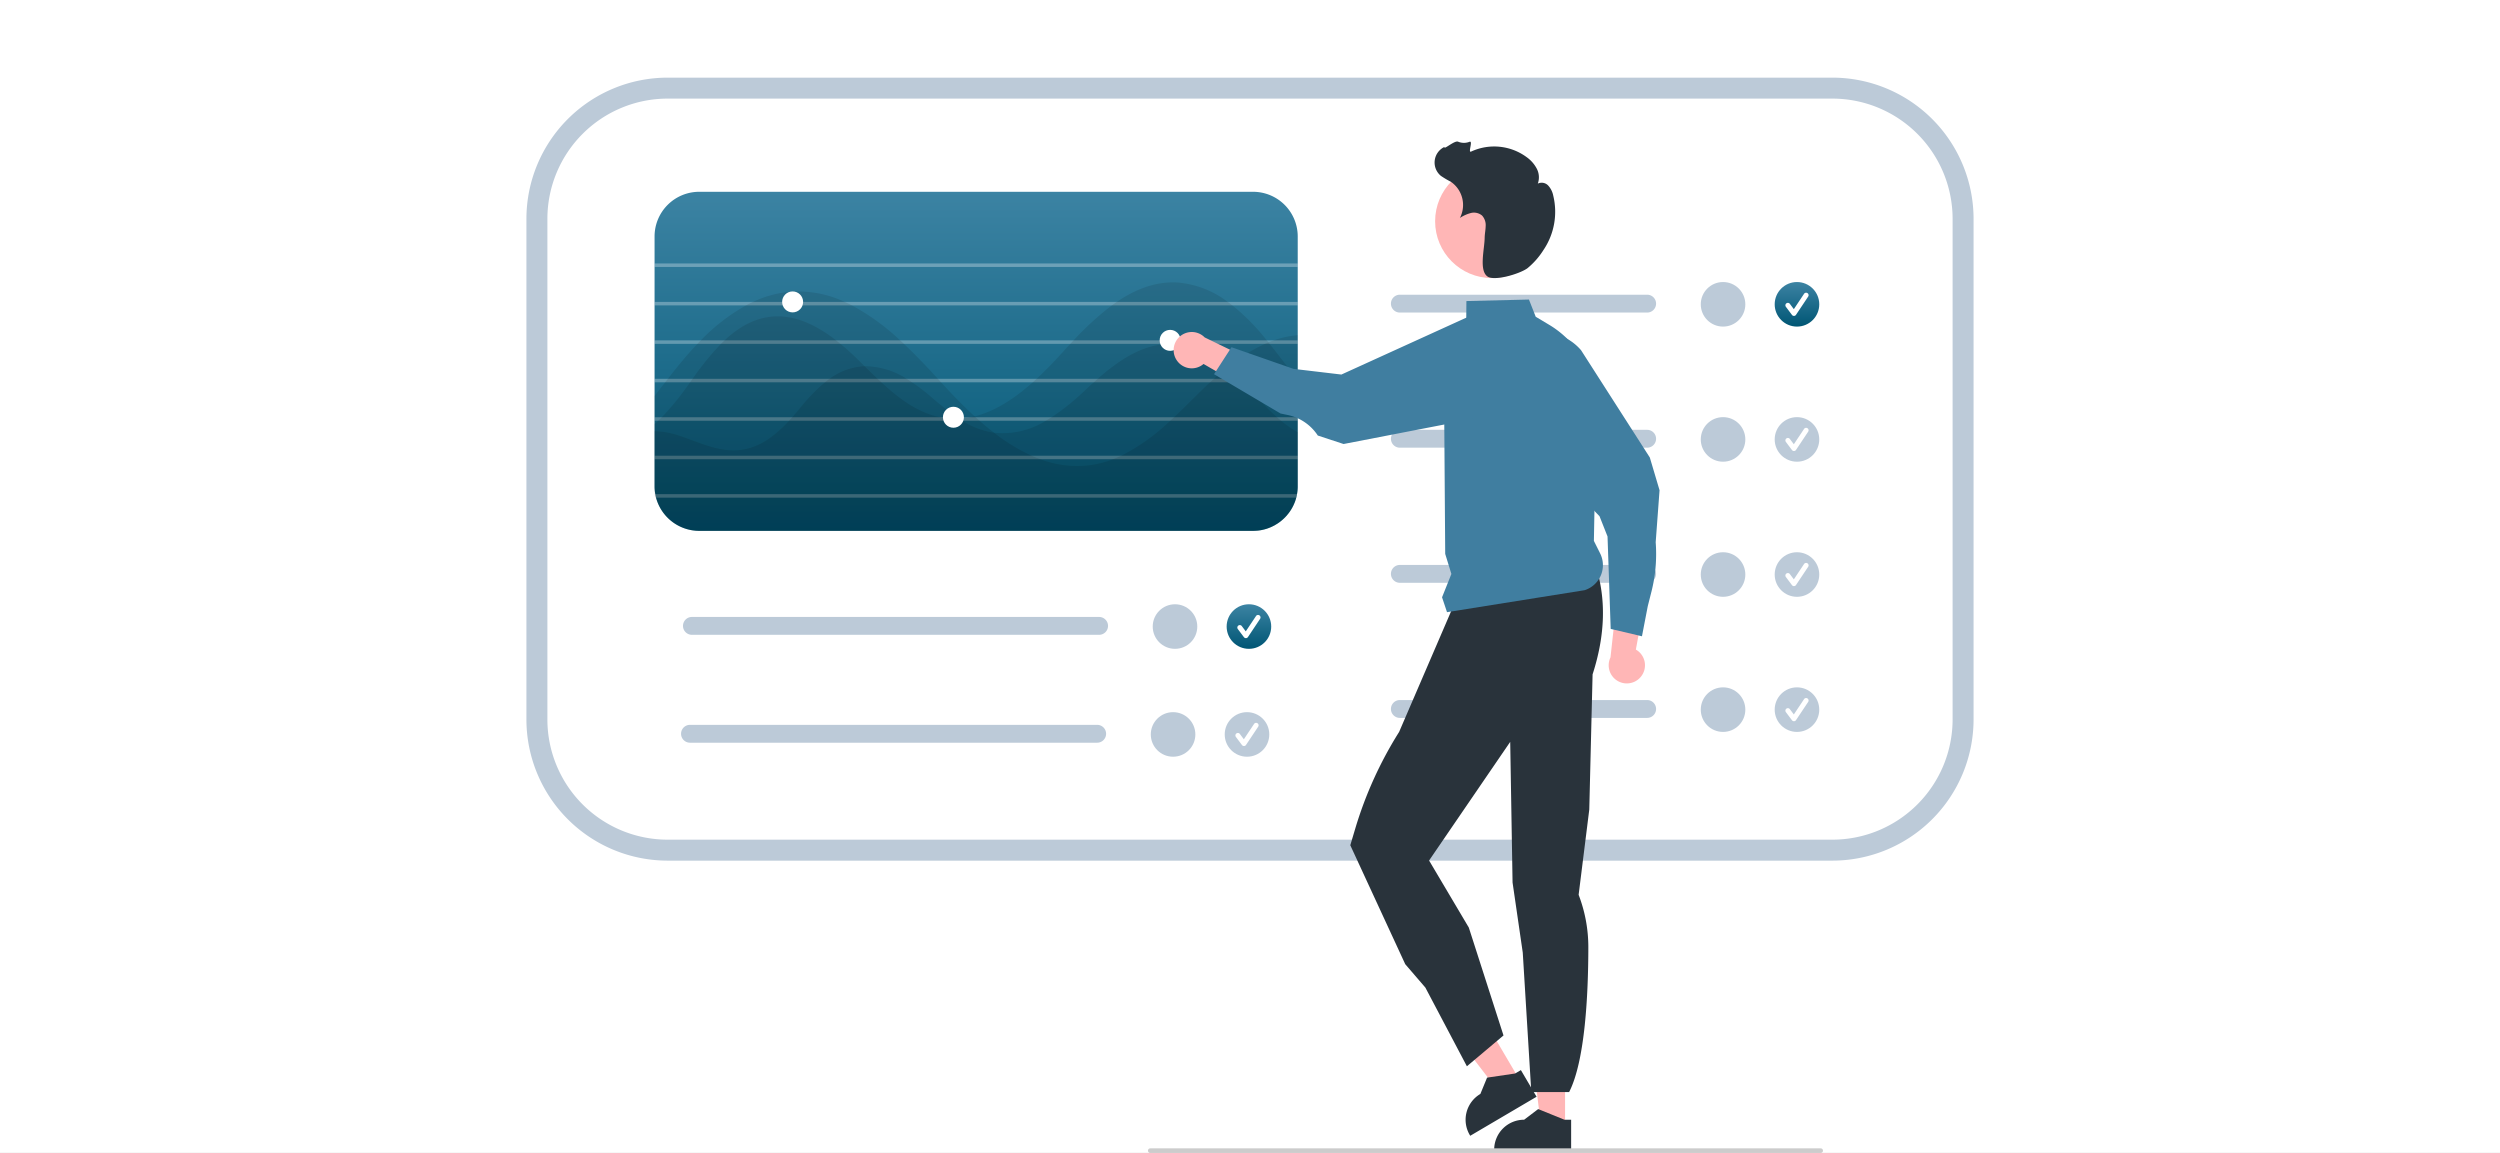 <?xml version="1.0" encoding="UTF-8"?>
<svg xmlns="http://www.w3.org/2000/svg" xmlns:xlink="http://www.w3.org/1999/xlink" width="644" height="297" viewBox="0 0 644 297">
  <rect x="0" y="0" width="644" height="297" fill="#808080" stroke="none"/>
  <defs>
    <linearGradient id="linear-gradient" x1="0.5" x2="0.5" y2="1" gradientUnits="objectBoundingBox">
      <stop offset="0" stop-color="#3c83a3"></stop>
      <stop offset="1" stop-color="#005674"></stop>
    </linearGradient>
    <clipPath id="clip-Conversionwert_-_Hauptgrafik_">
      <rect width="644" height="297"></rect>
    </clipPath>
  </defs>
  <g id="Conversionwert_-_Hauptgrafik_" data-name="Conversionwert - Hauptgrafik " clip-path="url(#clip-Conversionwert_-_Hauptgrafik_)">
    <rect width="644" height="297" fill="#fff"></rect>
    <g id="Gruppe_18567" data-name="Gruppe 18567" transform="translate(135.606 20)">
      <path id="Pfad_20958" data-name="Pfad 20958" d="M263.523,176.37a33.7,33.7,0,0,0-33.657,33.657V339.011a33.7,33.7,0,0,0,33.657,33.657h300.07a33.7,33.7,0,0,0,33.657-33.657V210.027a33.7,33.7,0,0,0-33.657-33.657Z" transform="translate(-227.164 -173.668)" fill="#fff"></path>
      <path id="Pfad_20959" data-name="Pfad 20959" d="M560.852,372.628H260.781a36.4,36.4,0,0,1-36.358-36.358V207.285a36.4,36.4,0,0,1,36.358-36.358h300.07a36.4,36.4,0,0,1,36.358,36.358V336.27A36.4,36.4,0,0,1,560.852,372.628Zm-300.07-196.3a30.991,30.991,0,0,0-30.956,30.956V336.27a30.991,30.991,0,0,0,30.956,30.956h300.07a30.991,30.991,0,0,0,30.956-30.956V207.285a30.991,30.991,0,0,0-30.956-30.956Z" transform="translate(-224.423 -170.927)" fill="#bccad8"></path>
      <path id="Pfad_20960" data-name="Pfad 20960" d="M445.122,230.179h-142.7a11.51,11.51,0,0,0-11.49,11.49v64.364a10.828,10.828,0,0,0,.189,2.035c.045.306.117.6.189.9a11.527,11.527,0,0,0,11.112,8.554h142.7c.234,0,.468-.009.693-.027h.162v-.009a.688.688,0,0,0,.135-.009c.045,0,.1-.009.144-.009a.081.081,0,0,0,.045-.009l.288-.027c.162-.027.324-.045.477-.072a.153.153,0,0,1,.063-.009.178.178,0,0,1,.09-.018.033.033,0,0,1,.027-.009c.1-.018.2-.036.3-.063a1.037,1.037,0,0,0,.162-.036c.2-.045.4-.09.585-.153.09-.027.171-.045.261-.072.117-.036.243-.081.36-.126a1.424,1.424,0,0,0,.18-.063.047.047,0,0,0,.036-.018,8.041,8.041,0,0,0,.765-.315c.216-.1.423-.207.63-.315.081-.036.153-.081.234-.126a.189.189,0,0,0,.054-.036c.207-.126.414-.252.612-.369.009-.009.009-.018.018-.018a.009.009,0,0,0,.006,0,.009.009,0,0,0,0-.006,6.879,6.879,0,0,0,.612-.432h.009c.054-.045.1-.081.144-.117.063-.045.126-.1.18-.144.108-.09.216-.18.315-.27a1.382,1.382,0,0,0,.171-.153c.153-.135.3-.279.441-.423a2.542,2.542,0,0,0,.216-.234,3.74,3.74,0,0,0,.315-.342c.09-.117.189-.234.279-.351a4.035,4.035,0,0,0,.3-.387c.162-.216.306-.432.45-.666.117-.189.234-.387.342-.585.054-.1.108-.207.162-.315.009,0,.009-.009.009-.018.1-.189.189-.378.27-.576.036-.081.072-.153.1-.234.072-.153.126-.315.189-.477.1-.3.2-.6.279-.909s.144-.594.189-.9a10.833,10.833,0,0,0,.189-2.035V241.669A11.51,11.51,0,0,0,445.122,230.179Z" transform="translate(-257.922 -200.773)" fill="url(#linear-gradient)"></path>
      <rect id="Rechteck_6011" data-name="Rechteck 6011" width="165.684" height="0.9" transform="translate(33.006 47.866)" fill="#fff" opacity="0.3"></rect>
      <rect id="Rechteck_6012" data-name="Rechteck 6012" width="165.684" height="0.9" transform="translate(33.006 57.771)" fill="#fff" opacity="0.3"></rect>
      <rect id="Rechteck_6013" data-name="Rechteck 6013" width="165.684" height="0.9" transform="translate(33.006 67.676)" fill="#fff" opacity="0.3"></rect>
      <rect id="Rechteck_6014" data-name="Rechteck 6014" width="165.684" height="0.9" transform="translate(33.006 77.581)" fill="#fff" opacity="0.3"></rect>
      <rect id="Rechteck_6015" data-name="Rechteck 6015" width="165.684" height="0.9" transform="translate(33.006 87.486)" fill="#fff" opacity="0.3"></rect>
      <rect id="Rechteck_6016" data-name="Rechteck 6016" width="165.684" height="0.9" transform="translate(33.006 97.391)" fill="#fff" opacity="0.3"></rect>
      <path id="Pfad_20961" data-name="Pfad 20961" d="M456.441,387.123c-.045.306-.117.6-.189.9H291.072a7.438,7.438,0,0,1-.108-.9Z" transform="translate(-257.94 -279.827)" fill="#fff" opacity="0.3"></path>
      <g id="Gruppe_18564" data-name="Gruppe 18564" transform="translate(33.006 68.576)" opacity="0.1">
        <path id="Pfad_20962" data-name="Pfad 20962" d="M456.612,331.85v13.939a10.828,10.828,0,0,1-.189,2.035c-.045.306-.117.6-.189.9s-.18.612-.279.909c-.063.162-.117.324-.189.477-.027.081-.063.153-.1.234-.081.2-.171.387-.27.576,0,.009,0,.018-.009.018-.054.108-.108.216-.162.315-.108.2-.225.4-.342.585-.144.234-.288.45-.45.666a4.031,4.031,0,0,1-.3.387c-.09.117-.189.234-.279.351a3.736,3.736,0,0,1-.315.342,2.534,2.534,0,0,1-.216.234c-.144.144-.288.288-.441.423a1.377,1.377,0,0,1-.171.153c-.1.09-.207.18-.315.27-.054.045-.117.1-.18.144-.045.036-.09.072-.144.117h-.009a6.887,6.887,0,0,1-.612.432.009.009,0,0,1,0,.006.009.009,0,0,1-.006,0c-.009,0-.009.009-.018.018-.126.09-.261.171-.4.252-.072.045-.144.081-.216.117a.187.187,0,0,1-.054.036c-.081.045-.153.09-.234.126-.207.108-.414.216-.63.315a8.06,8.06,0,0,1-.765.315.047.047,0,0,1-.036.018,1.427,1.427,0,0,1-.18.063c-.117.045-.243.09-.36.126-.09.027-.171.045-.261.072-.189.063-.387.108-.585.153a1.039,1.039,0,0,1-.162.036c-.1.027-.2.045-.3.063a.033.033,0,0,0-.027.009.179.179,0,0,0-.09.018.152.152,0,0,0-.063.009c-.153.027-.315.045-.477.072l-.288.027a.081.081,0,0,1-.045.009l-.279.027h-.018c-.1.009-.2.009-.3.018-.18.009-.36.009-.54.009h-142.7a11.527,11.527,0,0,1-11.112-8.554h-.252a7.441,7.441,0,0,1-.108-.9c-.009-.171-.018-.351-.018-.522V331.6a21.411,21.411,0,0,1,5.574.909c4.9,1.495,9.662,4.025,14.776,4.025.405,0,.828-.018,1.243-.054,5.385-.45,9.572-3.791,13.057-7.564.279-.3.558-.594.819-.9.657-.729,1.288-1.477,1.9-2.215a48.481,48.481,0,0,1,6.546-6.789c.387-.315.774-.612,1.171-.9a16.632,16.632,0,0,1,7.942-3.179c.369-.036.738-.063,1.108-.072a19.847,19.847,0,0,1,10.769,3.251c.477.288.954.585,1.414.9a53.777,53.777,0,0,1,4.547,3.449,86.923,86.923,0,0,0,7.024,5.556c.18.126.36.252.54.36.279.189.567.369.855.54a20.81,20.81,0,0,0,8.14,3.071c.1.018.207.036.315.045a21.135,21.135,0,0,0,13.048-3.116c.5-.288,1-.585,1.486-.9a61.53,61.53,0,0,0,8.725-7.024c.7-.657,1.414-1.324,2.152-1.981.333-.3.666-.6,1.009-.9,5.349-4.7,11.517-9,18.8-9,.306,0,.621.009.937.027,5.241.252,9.842,2.791,13.7,6.015a42.039,42.039,0,0,1,3.215,2.963l.126.126c.252.252.5.513.738.774,2.881,3.016,5.538,6.24,8.671,9,.342.315.693.612,1.054.9a29.4,29.4,0,0,0,3.422,2.449C456.036,331.535,456.323,331.7,456.612,331.85Z" transform="translate(-290.928 -309.105)"></path>
      </g>
      <g id="Gruppe_18565" data-name="Gruppe 18565" transform="translate(33.006 52.73)" opacity="0.1">
        <path id="Pfad_20963" data-name="Pfad 20963" d="M456.612,302.161v27.545a10.828,10.828,0,0,1-.189,2.035c-.045.306-.117.6-.189.9s-.18.612-.279.909c-.063.162-.117.324-.189.477-.027.081-.063.153-.1.234-.081.2-.171.387-.27.576,0,.009,0,.018-.009.018-.054.108-.108.216-.162.315-.108.2-.225.4-.342.585-.144.234-.288.45-.45.666a4.03,4.03,0,0,1-.3.387c-.09.117-.189.234-.279.351a3.723,3.723,0,0,1-.315.342,2.526,2.526,0,0,1-.216.234c-.144.144-.288.288-.441.423a1.379,1.379,0,0,1-.171.153c-.1.09-.207.18-.315.27-.054.045-.117.1-.18.144-.045.036-.09.072-.144.117h-.009a6.9,6.9,0,0,1-.612.432.009.009,0,0,1,0,.006.009.009,0,0,1-.006,0c-.009,0-.009.009-.018.018-.126.09-.261.171-.4.252-.072.045-.144.081-.216.117a.188.188,0,0,1-.054.036c-.081.045-.153.09-.234.126-.207.108-.414.216-.63.315a8.063,8.063,0,0,1-.765.315.047.047,0,0,1-.036.018,1.414,1.414,0,0,1-.18.063c-.117.045-.243.09-.36.126-.09.027-.171.045-.261.072-.189.063-.387.108-.585.153a1.035,1.035,0,0,1-.162.036c-.1.027-.2.045-.3.063a.033.033,0,0,0-.027.009.178.178,0,0,0-.09.018.153.153,0,0,0-.063.009c-.153.027-.315.045-.477.072l-.288.027a.081.081,0,0,1-.045.009c-.045,0-.1.009-.144.009a.684.684,0,0,1-.135.009.474.474,0,0,1-.117.009h-.045c-.045.009-.1.009-.153.018-.18.009-.36.009-.54.009h-142.7a11.527,11.527,0,0,1-11.112-8.554c-.072-.3-.144-.594-.189-.9a10.826,10.826,0,0,1-.189-2.035V313.669c.315-.27.621-.549.927-.837s.621-.594.927-.9a69.1,69.1,0,0,0,7.3-9c.072-.1.144-.189.207-.288.144-.207.288-.405.441-.612a70.764,70.764,0,0,1,7.3-9c.306-.306.612-.6.927-.9,3.35-3.152,7.168-5.5,11.67-6.06,6.2-.774,11.976,2.1,17.082,6.06.378.3.747.594,1.117.9,1.747,1.423,3.4,2.971,4.97,4.511.414.414.837.828,1.261,1.243,1.09,1.09,2.206,2.179,3.332,3.251.324.306.639.6.964.9,4.5,4.169,9.374,7.834,15.164,9,.4.081.8.153,1.207.207a20.158,20.158,0,0,0,6.573-.207c.36-.063.711-.144,1.072-.234,5.421-1.342,10.445-4.718,14.992-8.77.324-.3.657-.594.981-.9,2.323-2.152,4.529-4.457,6.591-6.726.684-.756,1.387-1.522,2.089-2.278.288-.3.567-.594.846-.9a76.1,76.1,0,0,1,9.851-9c.423-.315.846-.612,1.27-.9,4.763-3.251,9.968-5.34,15.686-5.007a24.59,24.59,0,0,1,12.912,5.007c.4.288.792.585,1.189.9a53.944,53.944,0,0,1,8.041,7.987c.279.333.558.675.837,1.017.144.171.279.351.423.522l.3.378c2.386,2.98,4.682,6.078,7.123,9Z" transform="translate(-290.928 -277.175)"></path>
      </g>
      <g id="Gruppe_18566" data-name="Gruppe 18566" transform="translate(33.006 55.079)" opacity="0.1">
        <path id="Pfad_20964" data-name="Pfad 20964" d="M456.612,293.173v38.918a10.828,10.828,0,0,1-.189,2.035c-.045.306-.117.6-.189.9s-.18.612-.279.909c-.063.162-.117.324-.189.477-.027.081-.063.153-.1.234-.081.2-.171.387-.27.576,0,.009,0,.018-.009.018-.054.108-.108.216-.162.315-.108.2-.225.4-.342.585-.144.234-.288.45-.45.666a4.03,4.03,0,0,1-.3.387c-.09.117-.189.234-.279.351a3.723,3.723,0,0,1-.315.342,2.526,2.526,0,0,1-.216.234c-.144.144-.288.288-.441.423a1.384,1.384,0,0,1-.171.153c-.1.09-.207.18-.315.27-.054.045-.117.1-.18.144-.045.036-.09.072-.144.117h-.009a6.894,6.894,0,0,1-.612.432.009.009,0,0,1,0,.006.009.009,0,0,1-.006,0c-.009,0-.009.009-.018.018-.126.09-.261.171-.4.252-.072.045-.144.081-.216.117a.188.188,0,0,1-.054.036c-.081.045-.153.09-.234.126-.207.108-.414.216-.63.315a8.055,8.055,0,0,1-.765.315.047.047,0,0,1-.036.018,1.414,1.414,0,0,1-.18.063c-.117.045-.243.09-.36.126-.09.027-.171.045-.261.072-.189.063-.387.108-.585.153a1.035,1.035,0,0,1-.162.036c-.1.027-.2.045-.3.063a.033.033,0,0,0-.027.009.178.178,0,0,0-.09.018.154.154,0,0,0-.063.009c-.153.027-.315.045-.477.072l-.288.027a.081.081,0,0,1-.045.009c-.045,0-.1.009-.144.009a.686.686,0,0,1-.135.009.031.031,0,0,1-.018.009h-.144c-.225.018-.459.027-.693.027h-142.7a11.527,11.527,0,0,1-11.112-8.554c-.072-.3-.144-.594-.189-.9a10.826,10.826,0,0,1-.189-2.035V308.841q1.364-1.769,2.737-3.53c.234-.306.468-.6.7-.9,1.234-1.585,2.476-3.152,3.755-4.682,1.225-1.468,2.512-2.917,3.854-4.322.288-.3.576-.6.873-.9a50.051,50.051,0,0,1,11.643-9c.585-.324,1.18-.621,1.783-.9a27.823,27.823,0,0,1,10.184-2.656,28.283,28.283,0,0,1,13.453,2.656c.63.27,1.252.576,1.864.9a58.1,58.1,0,0,1,12.408,9c.333.288.648.594.972.9,3.071,2.881,5.979,5.97,8.752,9,.207.225.414.459.621.684.063.072.135.144.2.216,2.7,2.972,5.583,5.979,8.644,8.77.081.081.171.153.261.234.333.306.666.6,1.009.9,1.207,1.072,2.449,2.1,3.71,3.07a48.276,48.276,0,0,0,9.7,5.934c.729.333,1.468.63,2.215.9a26.63,26.63,0,0,0,12.93,1.531,25.759,25.759,0,0,0,5.862-1.531c.72-.27,1.423-.576,2.116-.9a52.437,52.437,0,0,0,12.6-9c.324-.3.648-.594.972-.9,2.224-2.089,4.385-4.259,6.519-6.357.9-.882,1.819-1.774,2.764-2.647.324-.3.657-.594.991-.9,1.135-1.018,2.305-2.017,3.512-2.963a45.111,45.111,0,0,1,9.653-6.042c.3-.135.6-.261.9-.378.459-.189.918-.36,1.378-.522A24.148,24.148,0,0,1,456.612,293.173Z" transform="translate(-290.928 -281.909)"></path>
      </g>
      <circle id="Ellipse_2380" data-name="Ellipse 2380" cx="2.701" cy="2.701" r="2.701" transform="translate(65.873 55.07)" fill="#fff"></circle>
      <circle id="Ellipse_2381" data-name="Ellipse 2381" cx="2.701" cy="2.701" r="2.701" transform="translate(107.294 84.784)" fill="#fff"></circle>
      <circle id="Ellipse_2382" data-name="Ellipse 2382" cx="2.701" cy="2.701" r="2.701" transform="translate(163.121 64.974)" fill="#fff"></circle>
      <path id="Pfad_20965" data-name="Pfad 20965" d="M739.158,353.732h-63.7a2.3,2.3,0,0,0,0,4.6h63.7a2.3,2.3,0,1,0,0-4.6Z" transform="translate(-450.459 -263.008)" fill="#bccad8"></path>
      <path id="Pfad_20966" data-name="Pfad 20966" d="M739.158,423.86h-63.7a2.3,2.3,0,0,0,0,4.6h63.7a2.3,2.3,0,1,0,0-4.6Z" transform="translate(-450.459 -298.332)" fill="#bccad8"></path>
      <path id="Pfad_20967" data-name="Pfad 20967" d="M739.158,493.989h-63.7a2.3,2.3,0,0,0,0,4.6h63.7a2.3,2.3,0,1,0,0-4.6Z" transform="translate(-450.459 -333.657)" fill="#bccad8"></path>
      <circle id="Ellipse_2383" data-name="Ellipse 2383" cx="5.74" cy="5.74" r="5.74" transform="translate(321.555 87.455)" fill="#bccad8"></circle>
      <path id="Pfad_20968" data-name="Pfad 20968" d="M880.1,358.665a.638.638,0,0,1-.511-.255l-1.566-2.088a.638.638,0,1,1,1.021-.766l1.025,1.366,2.631-3.947a.638.638,0,0,1,1.063.708l-3.132,4.7a.639.639,0,0,1-.514.284Z" transform="translate(-553.584 -262.483)" fill="#fff"></path>
      <circle id="Ellipse_2384" data-name="Ellipse 2384" cx="5.74" cy="5.74" r="5.74" transform="translate(321.555 122.258)" fill="#bccad8"></circle>
      <path id="Pfad_20969" data-name="Pfad 20969" d="M880.1,428.793a.638.638,0,0,1-.511-.255l-1.566-2.088a.638.638,0,1,1,1.021-.766l1.025,1.366L882.7,423.1a.638.638,0,0,1,1.063.708l-3.132,4.7a.639.639,0,0,1-.514.284Z" transform="translate(-553.584 -297.808)" fill="#fff"></path>
      <circle id="Ellipse_2385" data-name="Ellipse 2385" cx="5.74" cy="5.74" r="5.74" transform="translate(321.555 157.062)" fill="#bccad8"></circle>
      <path id="Pfad_20970" data-name="Pfad 20970" d="M739.158,283.6h-63.7a2.3,2.3,0,0,0,0,4.6h63.7a2.3,2.3,0,1,0,0-4.6Z" transform="translate(-450.459 -227.684)" fill="#bccad8"></path>
      <circle id="Ellipse_2386" data-name="Ellipse 2386" cx="5.74" cy="5.74" r="5.74" transform="translate(321.555 52.651)" fill="url(#linear-gradient)"></circle>
      <path id="Pfad_20971" data-name="Pfad 20971" d="M880.1,288.537a.638.638,0,0,1-.511-.255l-1.566-2.088a.638.638,0,1,1,1.021-.766l1.025,1.366,2.631-3.947a.638.638,0,0,1,1.063.708l-3.132,4.7a.639.639,0,0,1-.514.284Z" transform="translate(-553.584 -227.159)" fill="#fff"></path>
      <circle id="Ellipse_2387" data-name="Ellipse 2387" cx="5.74" cy="5.74" r="5.74" transform="translate(302.512 52.651)" fill="#bccad8"></circle>
      <circle id="Ellipse_2388" data-name="Ellipse 2388" cx="5.74" cy="5.74" r="5.74" transform="translate(302.512 87.455)" fill="#bccad8"></circle>
      <circle id="Ellipse_2389" data-name="Ellipse 2389" cx="5.74" cy="5.74" r="5.74" transform="translate(302.512 122.258)" fill="#bccad8"></circle>
      <circle id="Ellipse_2390" data-name="Ellipse 2390" cx="5.74" cy="5.74" r="5.74" transform="translate(302.512 157.062)" fill="#bccad8"></circle>
      <path id="Pfad_20972" data-name="Pfad 20972" d="M880.1,498.921a.638.638,0,0,1-.511-.255l-1.566-2.088a.638.638,0,1,1,1.021-.766l1.025,1.366,2.631-3.947a.638.638,0,1,1,1.063.708l-3.132,4.7a.639.639,0,0,1-.514.284Z" transform="translate(-553.584 -333.132)" fill="#fff"></path>
      <path id="Pfad_20977" data-name="Pfad 20977" d="M794.452,458.326a4.646,4.646,0,0,0-1.28-7.009l3-16.237-7.9,3.345-1.635,14.906a4.672,4.672,0,0,0,7.819,4.995Z" transform="translate(-507.381 -303.984)" fill="#ffb6b6"></path>
      <path id="Pfad_20978" data-name="Pfad 20978" d="M768.506,343.8l-2.511-8.442-17.707-27.628a13.186,13.186,0,0,0-20.69,16.318,12.27,12.27,0,0,0,1.206,1.439l22.933,23.653,1.305,1.35,2.065,5.221.814,23.807.729.174,6.427,1.514.9.213,1.5-7.777.943-3.717a39.473,39.473,0,0,0,1.206-9.7c0-1.008-.035-2.02-.114-3.027Z" transform="translate(-476.613 -237.515)" fill="#407ea0"></path>
      <path id="Pfad_20979" data-name="Pfad 20979" d="M529.9,520.874h-6.149l-2.925-23.718H529.9Z" transform="translate(-262.345 -250.424)" fill="#ffb6b6"></path>
      <path id="Pfad_20980" data-name="Pfad 20980" d="M744.832,709.038l-6.561-2.665-.194-.079-3.623,2.745a7.714,7.714,0,0,0-7.707,7.381c-.01.108-.01.222-.01.336v.253h19.827v-7.97Z" transform="translate(-477.445 -440.598)" fill="#29333b"></path>
      <path id="Pfad_20981" data-name="Pfad 20981" d="M495.363,499.484l-5.3,3.118-14.55-18.957,7.821-4.6Z" transform="translate(-239.523 -241.3)" fill="#ffb6b6"></path>
      <path id="Pfad_20982" data-name="Pfad 20982" d="M729.475,691.717l-.72-1.226-2.605-4.427-1.355.8-.139.079-7.008,1.032-.208.03-1.727,4.2a7.717,7.717,0,0,0-2.74,10.566l.129.213,17.087-10.055Z" transform="translate(-469.975 -430.408)" fill="#29333b"></path>
      <path id="Pfad_20983" data-name="Pfad 20983" d="M715.168,423.712c2.883,8.695,2.578,18.133-.693,28.262l-.854,34.822-2.742,21.965a37.609,37.609,0,0,1,2.5,13.486c-.012,12.085-.824,29.255-4.944,37.321h-9.75l-2.2-35.918-2.626-18.059-.324-19.352-.282-16.878-10.6,15.5-10.3,15.064L682.591,517.2l8.933,27.792-9.429,7.94-10.7-20.28-5.184-6.023-14.152-30.636,1.272-4.266A100.908,100.908,0,0,1,664.64,466.8h0l14.077-32.671Z" transform="translate(-439.83 -298.258)" fill="#29333b"></path>
      <path id="Pfad_20984" data-name="Pfad 20984" d="M740.407,351.49l-1.608-3.216.144-7.712.481-26.075a25.014,25.014,0,0,0-7.41-18.2,24.491,24.491,0,0,0-4.744-3.687l-3.454-2.065-1.747-4.437-16.109.392-.035,4.3-.015,1.514-5.772,9.2.005.04.119,16.745.238,33.331,1.593,5.166-2.407,6.015,1.28,3.831,1.022-.164,34.432-5.5A6.76,6.76,0,0,0,740.159,358a6.145,6.145,0,0,0,.442-.864A6.773,6.773,0,0,0,740.407,351.49Z" transform="translate(-463.82 -228.938)" fill="#407ea0"></path>
      <circle id="Ellipse_2391" data-name="Ellipse 2391" cx="14.638" cy="14.638" r="14.638" transform="translate(234.08 22.36)" fill="#ffb6b6"></circle>
      <path id="Pfad_20985" data-name="Pfad 20985" d="M719.693,236.756a19.364,19.364,0,0,0,4.155-4.709,17.578,17.578,0,0,0,2.52-14.07,5.359,5.359,0,0,0-1.3-2.564,2.3,2.3,0,0,0-2.664-.486,4.8,4.8,0,0,0-.248-3.809,8.466,8.466,0,0,0-2.544-2.946,14.1,14.1,0,0,0-14.38-1.5c-.908.436.548-2.856-.4-2.528a3.9,3.9,0,0,1-2.945-.011c-.906-.441-3.852,2.293-3.52,1.341a4.446,4.446,0,0,0-.927,7.459,24.484,24.484,0,0,0,2.547,1.511,7.252,7.252,0,0,1,2.348,9.327,9.61,9.61,0,0,1,2.811-1.268,3.252,3.252,0,0,1,2.9.656,3.654,3.654,0,0,1,.923,2.745c-.019.994-.242,1.976-.255,2.969-.037,2.916-1.522,8.48.76,10C711.277,240.069,717.582,238.242,719.693,236.756Z" transform="translate(-461.869 -187.628)" fill="#29333b"></path>
      <path id="Pfad_20986" data-name="Pfad 20986" d="M561.042,310.035a4.646,4.646,0,0,0,7.031,1.15l14.286,8.279-.5-8.566-13.49-6.549a4.672,4.672,0,0,0-7.332,5.686Z" transform="translate(-393.646 -237.431)" fill="#ffb6b6"></path>
      <path id="Pfad_20987" data-name="Pfad 20987" d="M663.859,302.748a13.187,13.187,0,0,0-17.549-8.189c-.159.065-.318.134-.477.2L614.142,309.19,601.8,307.726l-15.971-5.578-.407.63-3.588,5.544-.5.774,17.132,10.129,1.816.377a12.275,12.275,0,0,1,7.782,5.3l6.64,2.184,25.941-5.022,14.541-2.819.824-.159a13.193,13.193,0,0,0,7.846-16.333Z" transform="translate(-404.205 -232.708)" fill="#407ea0"></path>
      <path id="Pfad_20988" data-name="Pfad 20988" d="M720.329,727.873h-172.7a.591.591,0,1,1,0-1.182h172.7a.591.591,0,1,1,0,1.182Z" transform="translate(-386.927 -450.873)" fill="#ccc"></path>
      <path id="Pfad_20989" data-name="Pfad 20989" d="M412.882,450.862H307.993a2.3,2.3,0,0,0,0,4.6H412.882a2.3,2.3,0,0,0,0-4.6Z" transform="translate(-265.36 -311.934)" fill="#bccad8"></path>
      <circle id="Ellipse_2392" data-name="Ellipse 2392" cx="5.74" cy="5.74" r="5.74" transform="translate(180.378 135.659)" fill="url(#linear-gradient)"></circle>
      <path id="Pfad_20990" data-name="Pfad 20990" d="M595.629,455.795a.638.638,0,0,1-.511-.255l-1.566-2.088a.638.638,0,0,1,1.022-.766l1.024,1.366,2.631-3.947a.638.638,0,0,1,1.063.708l-3.132,4.7a.639.639,0,0,1-.514.284Z" transform="translate(-410.294 -311.409)" fill="#fff"></path>
      <circle id="Ellipse_2393" data-name="Ellipse 2393" cx="5.74" cy="5.74" r="5.74" transform="translate(161.335 135.659)" fill="#bccad8"></circle>
      <path id="Pfad_20991" data-name="Pfad 20991" d="M411.882,506.862H306.993a2.3,2.3,0,0,0,0,4.6H411.882a2.3,2.3,0,0,0,0-4.6Z" transform="translate(-264.857 -340.142)" fill="#bccad8"></path>
      <circle id="Ellipse_2394" data-name="Ellipse 2394" cx="5.74" cy="5.74" r="5.74" transform="translate(179.882 163.451)" fill="#bccad8"></circle>
      <path id="Pfad_20992" data-name="Pfad 20992" d="M594.629,511.795a.638.638,0,0,1-.511-.255l-1.566-2.088a.638.638,0,1,1,1.022-.766l1.024,1.366,2.631-3.947a.638.638,0,1,1,1.062.708l-3.132,4.7a.639.639,0,0,1-.514.284Z" transform="translate(-409.79 -339.617)" fill="#fff"></path>
      <circle id="Ellipse_2395" data-name="Ellipse 2395" cx="5.74" cy="5.74" r="5.74" transform="translate(160.838 163.451)" fill="#bccad8"></circle>
    </g>
  </g>
</svg>
